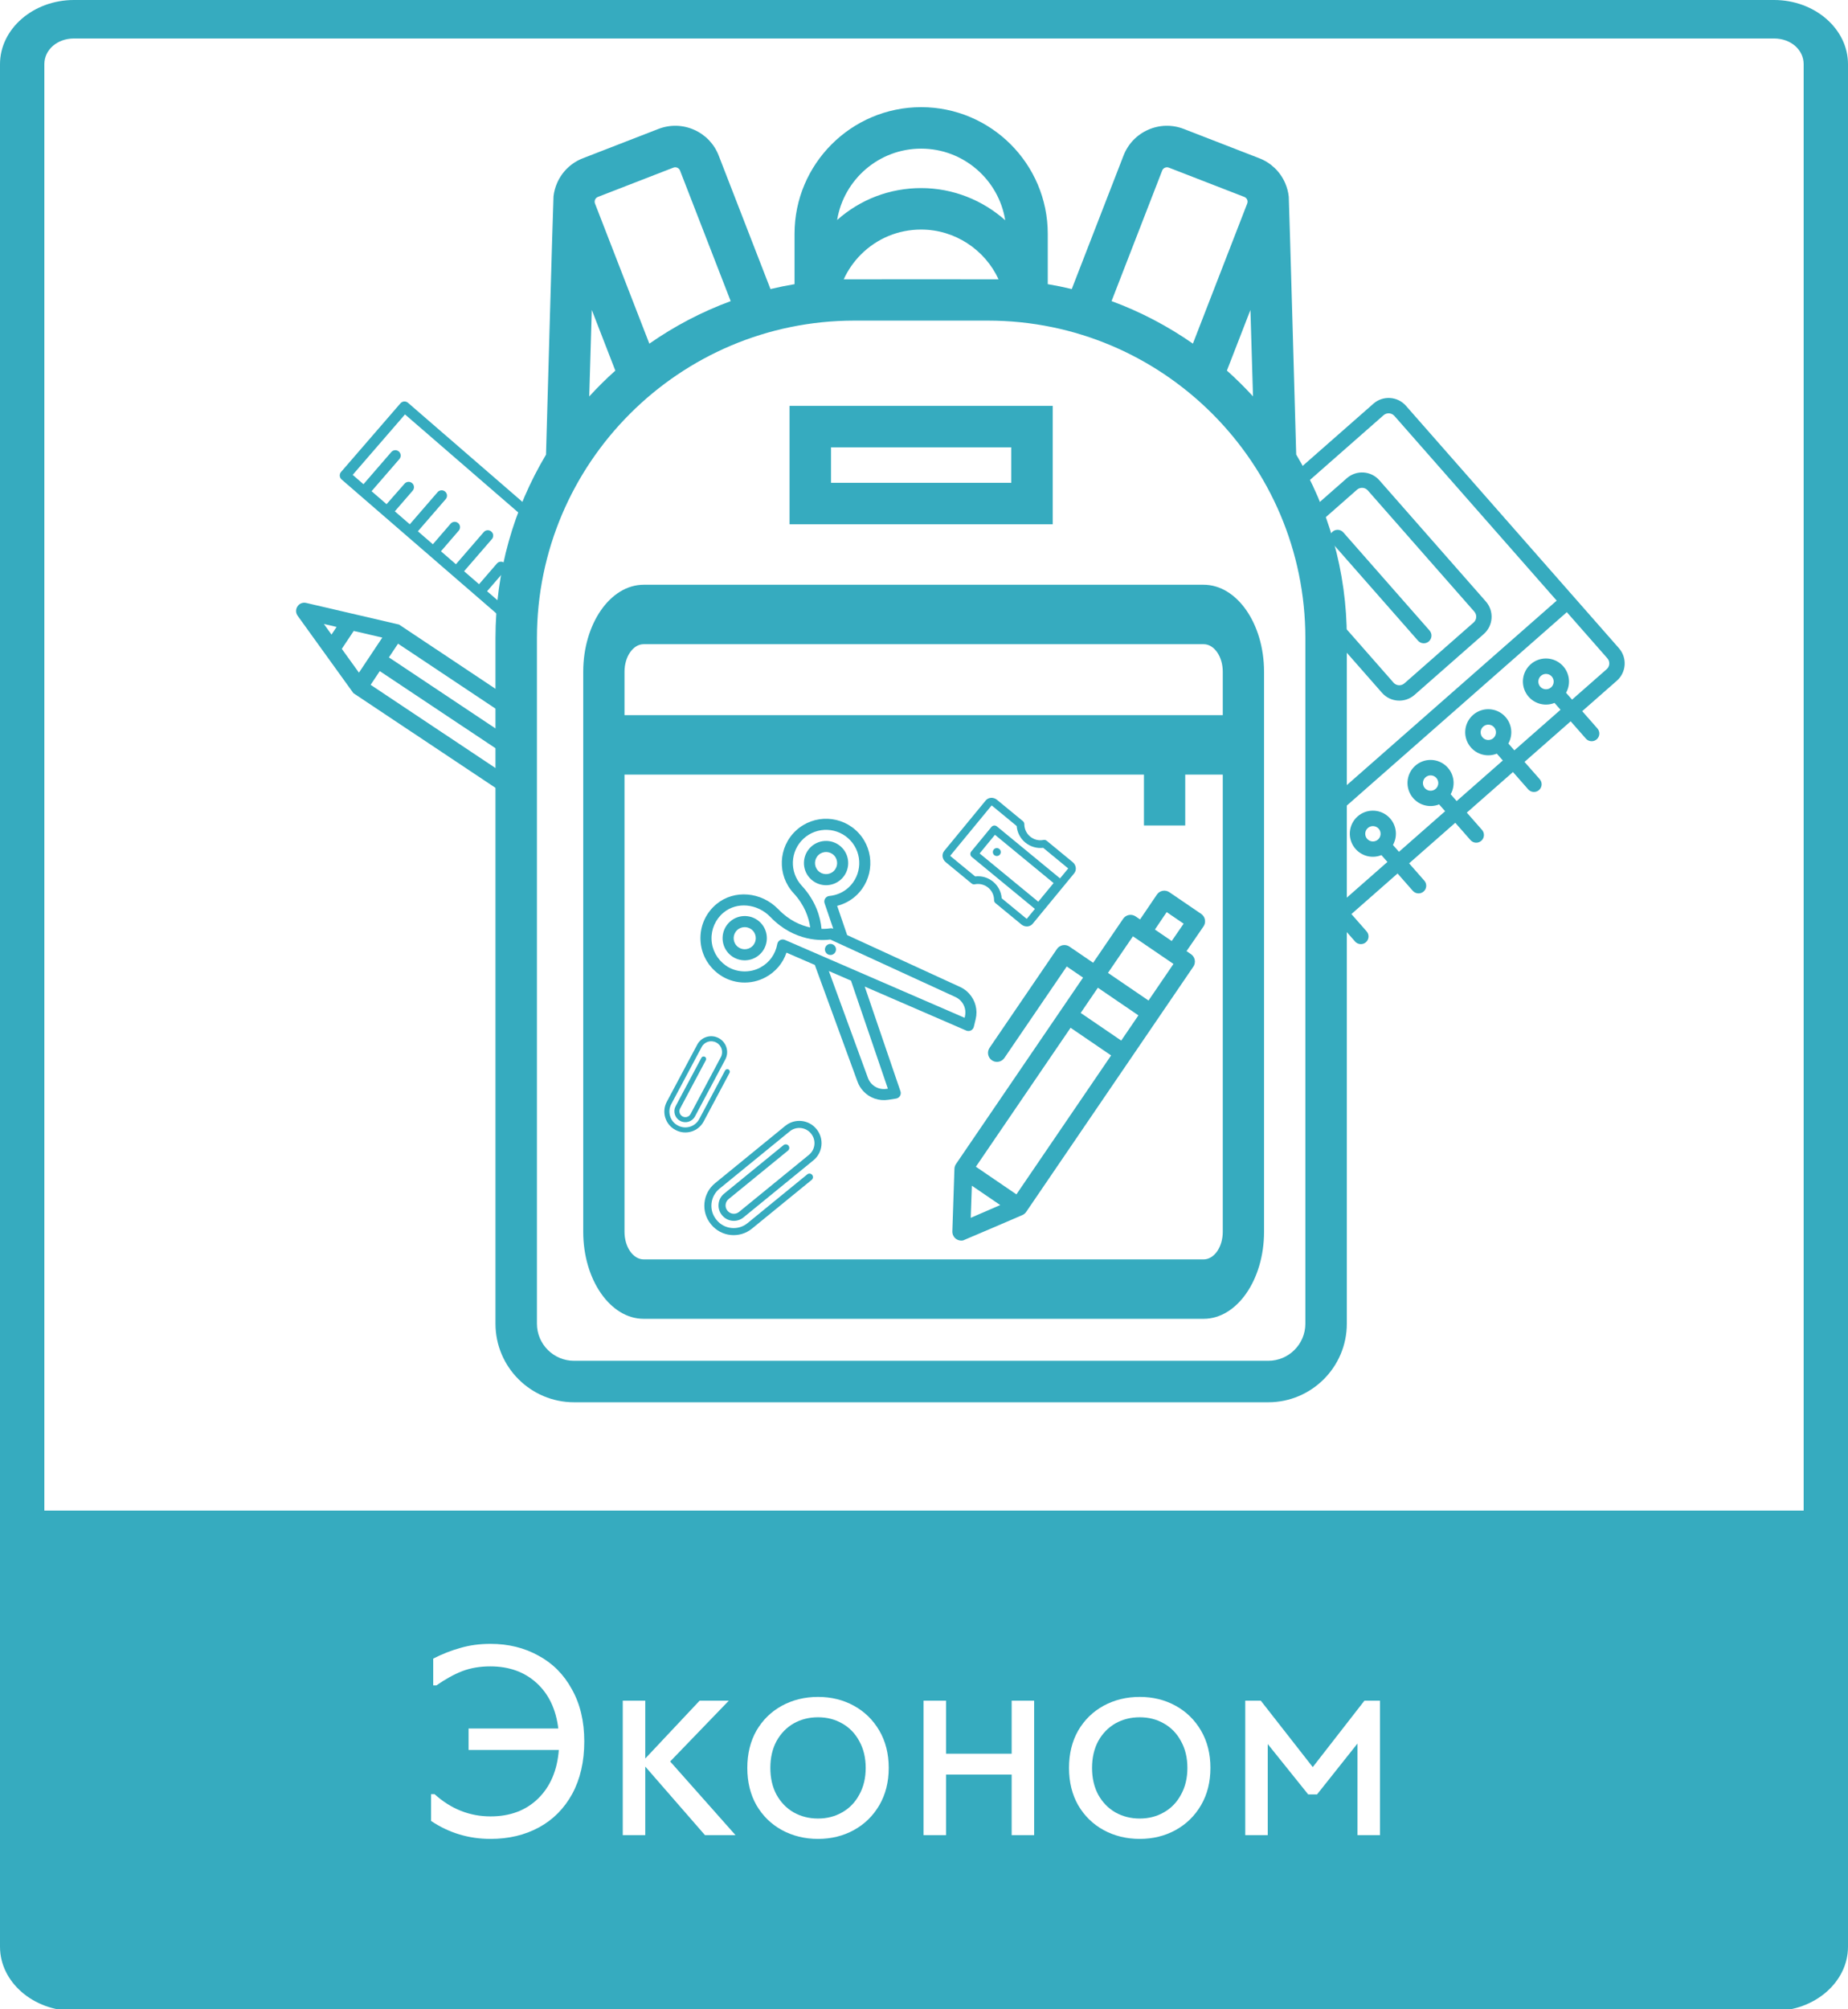 <svg width="138" height="150" viewBox="0 0 138 150" fill="none" xmlns="http://www.w3.org/2000/svg">
<rect x="0" y="0" width="138" height="150" fill="#333333" stroke="none"/>
<g clip-path="url(#clip0)">
<rect width="138" height="150" fill="white"/>
<path d="M132.48 0H5.52C2.484 0 0 2.155 0 4.789V112.769V145.331C0 147.965 2.484 150.12 5.52 150.12H132.48C135.516 150.12 138 147.965 138 145.331V112.769V4.789C138 2.155 135.516 0 132.48 0ZM3.312 112.769V4.789C3.312 3.711 4.278 2.873 5.52 2.873H132.48C133.722 2.873 134.688 3.711 134.688 4.789V112.769H3.312Z" fill="#36ABBF"/>
<path d="M45.658 60.886C46.598 59.474 46.215 57.56 44.803 56.62L29.801 46.626L22.866 45.011C22.313 44.882 21.895 45.508 22.227 45.969L26.39 51.746L41.392 61.74C42.804 62.681 44.717 62.297 45.658 60.886ZM40.878 55.484L40.196 56.508L29.041 49.077L29.724 48.053L40.878 55.484ZM24.185 46.581L25.135 46.803L24.755 47.373L24.185 46.581ZM25.524 48.439L26.415 47.101L28.548 47.598L26.804 50.216L25.524 48.439ZM27.677 51.125L28.359 50.101L39.514 57.532L38.831 58.556L27.677 51.125ZM39.855 59.238L41.902 56.166L42.926 56.848L40.88 59.92L39.855 59.238ZM42.074 60.716L41.904 60.602L43.95 57.53L44.121 57.644C44.968 58.208 45.198 59.356 44.634 60.203C44.069 61.05 42.921 61.28 42.074 60.716Z" fill="#36ABBF"/>
<path fill-rule="evenodd" clip-rule="evenodd" d="M117.055 44.891L92.064 66.855L95.472 70.733C95.891 71.207 96.614 71.253 97.091 70.837L120.359 50.388C120.833 49.968 120.88 49.245 120.463 48.769L117.055 44.891Z" fill="white"/>
<path fill-rule="evenodd" clip-rule="evenodd" d="M102.939 30.567L79.671 51.016C79.197 51.435 79.151 52.159 79.567 52.635L92.064 66.855L117.055 44.891L104.558 30.671C104.139 30.197 103.416 30.151 102.939 30.567Z" fill="white"/>
<path fill-rule="evenodd" clip-rule="evenodd" d="M104.558 30.671L105.695 31.964C105.275 31.49 104.552 31.443 104.075 31.86L80.808 52.309C80.333 52.728 80.287 53.451 80.703 53.928L79.567 52.635C79.151 52.159 79.197 51.435 79.671 51.016L102.939 30.567C103.416 30.151 104.139 30.197 104.558 30.671Z" fill="white"/>
<path d="M105.97 59.215C105.552 58.739 105.598 58.014 106.074 57.596C106.55 57.178 107.275 57.225 107.693 57.7C108.112 58.176 108.065 58.901 107.589 59.32C107.113 59.738 106.388 59.691 105.97 59.215Z" fill="white"/>
<path d="M110.279 55.428C109.86 54.953 109.907 54.227 110.383 53.809C110.859 53.391 111.584 53.438 112.002 53.914C112.421 54.39 112.374 55.114 111.898 55.533C111.422 55.951 110.697 55.904 110.279 55.428Z" fill="white"/>
<path d="M114.588 51.642C114.169 51.166 114.216 50.441 114.692 50.022C115.168 49.604 115.893 49.651 116.311 50.127C116.729 50.603 116.683 51.328 116.207 51.746C115.731 52.164 115.006 52.117 114.588 51.642Z" fill="white"/>
<path d="M97.352 66.789C96.934 66.313 96.981 65.588 97.457 65.17C97.932 64.752 98.657 64.798 99.076 65.274C99.494 65.75 99.447 66.475 98.971 66.893C98.495 67.312 97.77 67.265 97.352 66.789Z" fill="white"/>
<path d="M101.661 63.002C101.243 62.526 101.289 61.801 101.765 61.383C102.241 60.965 102.966 61.011 103.385 61.487C103.803 61.963 103.756 62.688 103.28 63.107C102.804 63.525 102.079 63.478 101.661 63.002Z" fill="white"/>
<path d="M102.574 36.234L110.526 45.283C110.945 45.758 110.898 46.483 110.422 46.902L105.251 51.446C104.775 51.864 104.05 51.818 103.632 51.342L95.68 42.293C95.261 41.817 95.308 41.092 95.784 40.674L100.955 36.13C101.431 35.711 102.156 35.758 102.574 36.234Z" fill="white"/>
<path fill-rule="evenodd" clip-rule="evenodd" d="M102.574 36.234L103.71 37.527C103.292 37.051 102.567 37.004 102.091 37.422L96.92 41.967C96.444 42.385 96.397 43.11 96.816 43.586L95.68 42.293C95.261 41.817 95.308 41.092 95.784 40.674L100.955 36.13C101.431 35.711 102.156 35.758 102.574 36.234Z" fill="white"/>
<path d="M102.053 69.531C102.262 69.769 102.239 70.131 102.001 70.341C101.763 70.55 101.4 70.526 101.191 70.288L100.055 68.996L97.47 71.268C96.756 71.895 95.668 71.825 95.041 71.111L79.136 53.014C78.509 52.3 78.579 51.213 79.293 50.585L102.561 30.136C103.274 29.509 104.362 29.579 104.989 30.293L120.894 48.39C121.522 49.104 121.452 50.191 120.738 50.819L118.152 53.091L119.288 54.383C119.498 54.621 119.474 54.984 119.236 55.193C118.998 55.402 118.636 55.379 118.427 55.141L117.291 53.848L113.843 56.878L114.98 58.17C115.189 58.408 115.165 58.771 114.927 58.98C114.689 59.189 114.327 59.166 114.118 58.928L112.982 57.635L109.535 60.664L110.671 61.957C110.88 62.195 110.856 62.558 110.618 62.767C110.38 62.976 110.018 62.953 109.809 62.715L108.673 61.422L105.226 64.451L106.362 65.744C106.571 65.982 106.548 66.344 106.31 66.554C106.072 66.763 105.709 66.739 105.5 66.501L104.364 65.209L100.917 68.238L102.053 69.531ZM103.318 30.998L80.05 51.447C79.812 51.656 79.789 52.019 79.998 52.257L92.116 66.045L116.246 44.838L104.128 31.05C103.918 30.812 103.556 30.789 103.318 30.998ZM103.607 64.347L103.158 63.837C102.38 64.149 101.491 63.855 101.052 63.141C100.613 62.426 100.752 61.5 101.382 60.947C102.011 60.394 102.948 60.374 103.6 60.901C104.252 61.428 104.429 62.348 104.02 63.08L104.468 63.59L107.915 60.56L107.467 60.05C106.689 60.362 105.8 60.068 105.361 59.354C104.922 58.64 105.061 57.713 105.691 57.16C106.32 56.607 107.257 56.587 107.909 57.114C108.561 57.641 108.738 58.561 108.329 59.293L108.777 59.803L112.224 56.773L111.776 56.263C110.998 56.575 110.108 56.281 109.67 55.567C109.231 54.853 109.37 53.926 110 53.373C110.629 52.82 111.566 52.8 112.218 53.327C112.869 53.854 113.047 54.774 112.638 55.506L113.086 56.016L116.533 52.986L116.085 52.476C115.307 52.788 114.417 52.494 113.978 51.78C113.54 51.066 113.679 50.139 114.309 49.586C114.938 49.033 115.875 49.014 116.527 49.541C117.178 50.067 117.356 50.987 116.947 51.719L117.395 52.229L119.98 49.957C120.218 49.748 120.242 49.385 120.032 49.147L117.003 45.7L92.873 66.907L95.903 70.354C96.112 70.592 96.474 70.615 96.712 70.406L99.298 68.134L98.849 67.624C98.071 67.936 97.182 67.641 96.743 66.927C96.304 66.213 96.444 65.287 97.073 64.734C97.703 64.18 98.639 64.161 99.291 64.688C99.943 65.215 100.12 66.135 99.711 66.866L100.159 67.376L103.607 64.347ZM102.901 62.676C103.139 62.467 103.163 62.104 102.954 61.866C102.744 61.628 102.382 61.605 102.144 61.814C101.906 62.023 101.883 62.386 102.092 62.623C102.301 62.861 102.663 62.885 102.901 62.676ZM107.21 58.889C107.448 58.68 107.472 58.317 107.262 58.079C107.053 57.841 106.691 57.818 106.453 58.027C106.215 58.236 106.192 58.599 106.401 58.837C106.61 59.075 106.972 59.098 107.21 58.889ZM111.519 55.102C111.757 54.893 111.78 54.53 111.571 54.292C111.362 54.054 111 54.031 110.762 54.24C110.524 54.449 110.5 54.812 110.71 55.05C110.919 55.288 111.281 55.311 111.519 55.102ZM115.828 51.315C116.066 51.106 116.089 50.743 115.88 50.505C115.671 50.267 115.309 50.244 115.071 50.453C114.833 50.662 114.809 51.025 115.018 51.263C115.228 51.501 115.59 51.524 115.828 51.315ZM98.593 66.463C98.831 66.253 98.854 65.891 98.645 65.653C98.436 65.415 98.073 65.392 97.835 65.601C97.597 65.81 97.574 66.172 97.783 66.41C97.992 66.648 98.355 66.672 98.593 66.463Z" fill="#36ABBF"/>
<path d="M103.201 51.72L95.249 42.672C94.621 41.958 94.692 40.87 95.405 40.243L100.576 35.699C101.29 35.071 102.377 35.141 103.005 35.855L110.957 44.904C111.585 45.618 111.515 46.705 110.801 47.333L105.63 51.877C104.916 52.504 103.829 52.434 103.201 51.72ZM110.043 46.471C110.281 46.262 110.305 45.899 110.095 45.661L102.143 36.613C101.934 36.375 101.571 36.351 101.333 36.56L96.163 41.105C95.925 41.314 95.901 41.676 96.111 41.914L104.063 50.963C104.272 51.201 104.635 51.224 104.873 51.015L110.043 46.471Z" fill="#36ABBF"/>
<path fill-rule="evenodd" clip-rule="evenodd" d="M105.891 47.829L99.453 40.504C99.244 40.266 99.267 39.904 99.505 39.694C99.743 39.485 100.106 39.509 100.315 39.747L106.753 47.072C106.962 47.31 106.938 47.672 106.701 47.881C106.463 48.09 106.1 48.067 105.891 47.829Z" fill="#36ABBF"/>
<path d="M29.902 30.11L25.47 35.231C25.325 35.398 25.343 35.65 25.51 35.795L39.541 47.938C39.709 48.083 39.961 48.065 40.105 47.898L44.538 42.776C44.682 42.609 44.664 42.358 44.497 42.213L30.466 30.069C30.299 29.924 30.047 29.942 29.902 30.11ZM43.67 42.558L39.764 47.071L36.374 44.137L37.706 42.598C37.855 42.435 37.84 42.178 37.673 42.034C37.51 41.885 37.254 41.899 37.109 42.066C37.105 42.071 37.105 42.071 37.102 42.075L35.774 43.613L34.656 42.645L36.733 40.245C36.877 40.078 36.859 39.822 36.688 39.682C36.521 39.537 36.269 39.555 36.124 39.722L34.047 42.123L32.929 41.154L34.256 39.616C34.401 39.449 34.383 39.197 34.216 39.053C34.048 38.908 33.797 38.926 33.652 39.093L32.324 40.631L31.206 39.663L33.283 37.263C33.428 37.096 33.41 36.844 33.242 36.7C33.075 36.555 32.823 36.573 32.679 36.74L30.602 39.14L29.483 38.172L30.815 36.634C30.959 36.467 30.945 36.214 30.778 36.07C30.611 35.925 30.359 35.939 30.214 36.106C30.214 36.106 30.214 36.106 30.21 36.111L28.866 37.638L27.747 36.67L29.825 34.27C29.969 34.103 29.951 33.851 29.784 33.706C29.617 33.562 29.365 33.58 29.22 33.747L27.143 36.147L26.337 35.45L30.243 30.937L43.67 42.558Z" fill="#36ABBF"/>
<path d="M39 44C39 32.954 47.954 24 59 24H79C90.046 24 99 32.954 99 44V96C99 99.866 95.866 103 92 103H46C42.134 103 39 99.866 39 96V44Z" fill="white"/>
<path d="M96.795 33.934C96.795 33.934 96.263 14.917 96.239 14.688C96.202 14.336 96.11 13.987 95.963 13.653C95.588 12.803 94.904 12.149 94.037 11.813L88.403 9.627C87.536 9.291 86.59 9.312 85.74 9.687C84.89 10.062 84.236 10.746 83.9 11.613L80.033 21.579C79.444 21.437 78.846 21.315 78.242 21.213V17.455C78.242 12.242 74.001 8 68.787 8C63.573 8 59.332 12.242 59.332 17.455V21.214C58.726 21.316 58.127 21.438 57.536 21.58L53.669 11.613C53.333 10.746 52.679 10.062 51.829 9.687C50.978 9.312 50.033 9.291 49.166 9.627L43.532 11.813C42.665 12.149 41.981 12.803 41.606 13.653C41.464 13.975 41.374 14.311 41.334 14.651C41.306 14.89 40.774 33.941 40.774 33.941C38.379 37.953 37 42.638 37 47.64V98.82C37 102.053 39.631 104.684 42.865 104.684H94.709C97.943 104.684 100.574 102.053 100.574 98.82V47.64C100.574 42.635 99.193 37.947 96.795 33.934ZM93.569 29.592C92.953 28.917 92.302 28.274 91.62 27.665L93.376 23.138L93.569 29.592ZM86.786 12.733C86.863 12.535 87.086 12.437 87.283 12.514L92.917 14.7C93.04 14.747 93.101 14.836 93.13 14.902C93.159 14.968 93.184 15.073 93.136 15.196L89.08 25.653C87.214 24.35 85.176 23.277 83.006 22.478L86.786 12.733ZM68.787 11.096C71.949 11.096 74.579 13.416 75.065 16.443C73.381 14.946 71.17 14.041 68.787 14.041C66.451 14.041 64.245 14.884 62.513 16.425C63.007 13.407 65.632 11.096 68.787 11.096ZM74.568 20.852C74.304 20.844 63.27 20.844 63.005 20.852C63.317 20.171 63.746 19.545 64.29 18.999C65.491 17.798 67.088 17.137 68.787 17.137C71.314 17.137 73.553 18.648 74.568 20.852ZM44.439 14.902C44.468 14.836 44.529 14.747 44.651 14.7L50.286 12.514C50.483 12.437 50.706 12.536 50.782 12.733L54.564 22.48C52.394 23.279 50.356 24.352 48.49 25.656L44.432 15.196C44.385 15.073 44.41 14.969 44.439 14.902ZM44.193 23.138L45.95 27.668C45.268 28.278 44.617 28.921 44.001 29.596L44.193 23.138ZM97.478 98.82C97.478 100.346 96.236 101.588 94.709 101.588H42.865C41.338 101.588 40.096 100.346 40.096 98.82V47.64C40.096 34.569 50.73 23.935 63.801 23.935H73.773C86.844 23.935 97.478 34.569 97.478 47.64V98.82H97.478Z" fill="#36ABBF"/>
<path d="M48.065 43.654C45.577 43.654 43.553 46.567 43.553 50.149V91.959C43.553 95.54 45.577 98.454 48.065 98.454H89.882C92.369 98.454 94.393 95.54 94.393 91.959V50.149C94.393 46.567 92.369 43.654 89.882 43.654H48.065ZM89.882 94.017H48.065C47.277 94.017 46.635 93.094 46.635 91.959V57.829H85.425V61.626H88.507V57.829H91.311V91.959C91.311 93.094 90.67 94.017 89.882 94.017ZM91.311 50.149V53.391H46.635V50.149C46.635 49.014 47.277 48.091 48.065 48.091H89.882C90.67 48.091 91.311 49.014 91.311 50.149Z" fill="#36ABBF"/>
<path d="M78.613 30.299H58.961V39.139H78.613V30.299ZM75.517 36.043H62.057V33.395H75.517V36.043Z" fill="#36ABBF"/>
<path d="M73.608 59.759L70.508 63.526C70.308 63.769 70.353 64.143 70.621 64.363L72.555 65.955C72.621 66.01 72.709 66.032 72.794 66.015C73.542 65.865 74.236 66.44 74.233 67.199C74.233 67.285 74.271 67.367 74.338 67.422L76.272 69.014C76.54 69.234 76.916 69.205 77.115 68.963L80.215 65.197C80.414 64.954 80.37 64.58 80.102 64.36L78.166 62.767C78.1 62.712 78.012 62.69 77.928 62.706C77.182 62.853 76.491 62.283 76.492 61.524C76.492 61.438 76.453 61.357 76.387 61.302L74.451 59.709C74.183 59.488 73.807 59.517 73.608 59.759ZM77.533 67.315L73.154 63.712L74.299 62.32L78.678 65.924L77.533 67.315ZM74.085 60.153L75.921 61.664C75.959 62.146 76.188 62.59 76.564 62.899C76.941 63.209 77.421 63.349 77.9 63.293L79.736 64.804C79.754 64.818 79.76 64.833 79.762 64.841L79.159 65.574L74.443 61.693C74.32 61.592 74.139 61.61 74.038 61.732L72.527 63.568C72.426 63.691 72.444 63.872 72.566 63.973L77.282 67.854L76.678 68.588C76.67 68.587 76.655 68.584 76.637 68.57L74.803 67.06C74.728 66.051 73.824 65.308 72.82 65.428L70.986 63.919C70.969 63.904 70.962 63.89 70.96 63.882L74.044 60.135C74.052 60.135 74.068 60.139 74.085 60.153Z" fill="#36ABBF"/>
<path d="M74.732 63.58C74.716 63.417 74.572 63.298 74.409 63.313C74.246 63.329 74.127 63.474 74.143 63.637C74.158 63.8 74.303 63.919 74.466 63.903C74.629 63.887 74.748 63.742 74.732 63.58Z" fill="#36ABBF"/>
<path d="M89.698 68.226L87.323 66.607C87.017 66.399 86.6 66.478 86.392 66.783L85.135 68.639L84.803 68.413C84.497 68.204 84.08 68.283 83.872 68.589L81.632 71.874L79.86 70.666C79.713 70.566 79.533 70.528 79.358 70.562C79.183 70.595 79.029 70.696 78.929 70.843L73.895 78.225C73.687 78.531 73.766 78.948 74.072 79.157C74.225 79.261 74.405 79.293 74.574 79.261C74.742 79.23 74.898 79.133 75.003 78.981L79.659 72.151L80.877 72.982L71.389 86.899C71.317 87.004 71.277 87.127 71.273 87.255L71.117 91.925C71.11 92.154 71.22 92.371 71.409 92.5C71.558 92.601 71.739 92.637 71.912 92.605C71.959 92.596 76.341 90.711 76.341 90.711C76.459 90.66 76.559 90.578 76.631 90.472L89.114 72.163C89.214 72.016 89.251 71.835 89.218 71.66C89.185 71.486 89.084 71.332 88.937 71.231L88.605 71.005L89.874 69.157C90.082 68.852 90.003 68.434 89.698 68.226ZM72.49 90.915L72.574 88.517L74.691 89.961L72.49 90.915ZM75.901 89.164L72.874 87.1L79.946 76.727L82.973 78.791L75.901 89.164ZM83.728 77.683L80.701 75.619L81.984 73.737L85.011 75.8L83.728 77.683ZM85.766 74.693L82.739 72.629L84.602 69.898L87.629 71.961L85.766 74.693ZM87.498 70.25L86.243 69.394L87.122 68.092L88.389 68.956L87.498 70.25Z" fill="#36ABBF"/>
<path d="M53.717 72.751C54.725 73.47 56.082 73.549 57.177 72.953C57.925 72.545 58.465 71.904 58.73 71.118L60.846 72.035L64.035 80.751C64.131 81.014 64.275 81.25 64.464 81.454C64.941 81.972 65.641 82.214 66.336 82.104L66.917 82.012C67.038 81.993 67.144 81.921 67.206 81.817C67.269 81.712 67.283 81.585 67.243 81.47L64.573 73.65L72.155 76.935C72.267 76.984 72.395 76.98 72.504 76.926C72.613 76.872 72.693 76.772 72.721 76.653L72.859 76.082C73.025 75.398 72.838 74.681 72.361 74.164C72.173 73.959 71.948 73.796 71.695 73.68L63.26 69.806L62.515 67.623C63.046 67.49 63.529 67.231 63.931 66.86C65.271 65.623 65.354 63.527 64.117 62.187C62.88 60.847 60.784 60.763 59.444 62C58.104 63.237 58.02 65.334 59.257 66.673C60.087 67.572 60.399 68.5 60.501 69.238C59.794 69.084 58.934 68.722 58.123 67.881C56.855 66.563 54.824 66.393 53.502 67.493C53.456 67.531 53.411 67.57 53.369 67.609C52.656 68.267 52.271 69.188 52.308 70.163C52.346 71.197 52.86 72.141 53.717 72.751ZM66.302 81.272L66.206 81.287C65.785 81.355 65.361 81.207 65.071 80.894C64.957 80.77 64.87 80.626 64.812 80.467L61.893 72.489L63.547 73.206L66.302 81.272ZM59.865 66.113C58.937 65.108 59 63.536 60.005 62.608C61.01 61.68 62.582 61.743 63.509 62.748C64.437 63.753 64.374 65.325 63.369 66.253C62.977 66.615 62.478 66.835 61.928 66.888C61.803 66.9 61.69 66.97 61.62 67.075C61.552 67.181 61.536 67.313 61.577 67.433L62.225 69.334C62.148 69.301 62.061 69.29 61.978 69.306C61.951 69.311 61.706 69.35 61.348 69.344C61.262 68.443 60.916 67.251 59.865 66.113ZM53.134 70.132C53.105 69.356 53.438 68.619 54.03 68.129C55.021 67.304 56.558 67.448 57.528 68.455C59.347 70.344 61.44 70.215 62.003 70.139L71.349 74.432C71.503 74.502 71.639 74.601 71.753 74.725C72.043 75.038 72.156 75.473 72.055 75.888L72.033 75.982L58.615 70.168C58.499 70.117 58.367 70.122 58.255 70.183C58.145 70.24 58.066 70.35 58.044 70.474C57.907 71.234 57.46 71.859 56.781 72.227C55.976 72.666 54.937 72.606 54.197 72.078C53.55 71.617 53.163 70.908 53.134 70.132Z" fill="#36ABBF"/>
<path d="M56.734 71.253C57.404 70.635 57.446 69.587 56.827 68.917C56.209 68.247 55.16 68.205 54.491 68.823C53.821 69.442 53.779 70.49 54.397 71.16C55.016 71.83 56.064 71.872 56.734 71.253ZM55.052 69.431C55.387 69.122 55.911 69.143 56.22 69.478C56.529 69.812 56.508 70.337 56.173 70.646C55.838 70.955 55.314 70.934 55.005 70.599C54.696 70.264 54.716 69.74 55.052 69.431Z" fill="#36ABBF"/>
<path d="M62.809 65.645C63.478 65.027 63.52 63.979 62.902 63.309C62.283 62.639 61.235 62.597 60.565 63.215C59.896 63.834 59.853 64.882 60.472 65.552C61.091 66.222 62.139 66.264 62.809 65.645ZM61.126 63.823C61.461 63.514 61.985 63.535 62.294 63.87C62.603 64.204 62.583 64.728 62.248 65.038C61.913 65.347 61.389 65.326 61.08 64.991C60.77 64.656 60.791 64.132 61.126 63.823Z" fill="#36ABBF"/>
<path d="M61.735 70.575C61.567 70.73 61.556 70.992 61.711 71.159C61.866 71.327 62.128 71.338 62.295 71.183C62.463 71.028 62.474 70.766 62.319 70.599C62.164 70.431 61.902 70.42 61.735 70.575Z" fill="#36ABBF"/>
<path d="M60.281 87.672L55.822 91.312C55.121 91.883 54.086 91.779 53.514 91.078L53.492 91.05C53.215 90.712 53.088 90.285 53.132 89.849C53.176 89.412 53.387 89.019 53.725 88.743L58.977 84.457C59.457 84.065 60.166 84.137 60.558 84.617L60.569 84.631C60.961 85.111 60.889 85.82 60.409 86.212L55.185 90.476C54.925 90.688 54.542 90.649 54.33 90.389L54.318 90.376C54.216 90.25 54.169 90.092 54.185 89.93C54.202 89.768 54.28 89.622 54.405 89.52L58.843 85.897C58.956 85.805 58.973 85.639 58.881 85.526C58.789 85.414 58.623 85.397 58.51 85.489L54.072 89.112C53.837 89.303 53.691 89.575 53.661 89.877C53.63 90.179 53.719 90.475 53.91 90.709L53.921 90.723C54.317 91.208 55.034 91.28 55.519 90.885L60.743 86.621C61.448 86.045 61.554 85.003 60.978 84.297L60.967 84.284C60.391 83.578 59.349 83.473 58.643 84.048L53.392 88.334C52.944 88.7 52.666 89.218 52.607 89.795C52.549 90.372 52.718 90.936 53.083 91.384L53.105 91.411C53.483 91.874 54.014 92.141 54.566 92.196C55.119 92.252 55.692 92.098 56.155 91.72L60.614 88.081C60.727 87.989 60.744 87.823 60.652 87.71C60.56 87.597 60.394 87.58 60.281 87.672Z" fill="#36ABBF"/>
<path d="M54.147 79.916L52.214 83.544C51.91 84.115 51.2 84.331 50.63 84.028L50.607 84.016C50.332 83.869 50.13 83.623 50.039 83.323C49.947 83.023 49.978 82.706 50.124 82.431L52.4 78.159C52.608 77.768 53.096 77.619 53.486 77.828L53.498 77.834C53.888 78.042 54.037 78.529 53.829 78.919L51.564 83.17C51.452 83.381 51.188 83.461 50.977 83.349L50.966 83.343C50.864 83.289 50.789 83.197 50.755 83.086C50.721 82.975 50.732 82.857 50.787 82.755L52.71 79.144C52.759 79.052 52.724 78.939 52.633 78.89C52.541 78.841 52.427 78.875 52.378 78.967L50.454 82.578C50.353 82.769 50.331 82.988 50.395 83.196C50.458 83.403 50.598 83.574 50.788 83.675L50.8 83.681C51.194 83.891 51.687 83.741 51.897 83.347L54.161 79.097C54.467 78.523 54.248 77.807 53.675 77.501L53.663 77.495C53.089 77.189 52.374 77.408 52.068 77.982L49.792 82.254C49.598 82.618 49.558 83.037 49.678 83.433C49.799 83.829 50.066 84.154 50.43 84.348L50.453 84.36C50.829 84.561 51.252 84.589 51.632 84.474C52.011 84.358 52.346 84.098 52.546 83.722L54.479 80.094C54.528 80.002 54.493 79.888 54.402 79.839C54.31 79.79 54.196 79.825 54.147 79.916Z" fill="#36ABBF"/>
<path d="M36.631 122.72C37.964 122.72 39.157 123.013 40.211 123.6C41.277 124.173 42.111 125.013 42.711 126.12C43.324 127.213 43.631 128.507 43.631 130C43.631 131.507 43.331 132.813 42.731 133.92C42.131 135.013 41.304 135.847 40.251 136.42C39.197 136.993 37.991 137.28 36.631 137.28C35.004 137.28 33.524 136.833 32.191 135.94V133.94H32.451C33.677 135.047 35.071 135.6 36.631 135.6C38.084 135.6 39.264 135.16 40.171 134.28C41.091 133.387 41.611 132.173 41.731 130.64H34.991V129.04H41.691C41.517 127.6 40.977 126.467 40.071 125.64C39.164 124.813 38.011 124.4 36.611 124.4C35.837 124.4 35.137 124.52 34.511 124.76C33.897 125 33.257 125.353 32.591 125.82H32.351V123.82C33.031 123.473 33.711 123.207 34.391 123.02C35.071 122.82 35.817 122.72 36.631 122.72Z" fill="white"/>
<path d="M52.645 137L48.185 131.88V137H46.505V126.96H48.185V131.28L52.245 126.96H54.425L50.045 131.5L54.925 137H52.645Z" fill="white"/>
<path d="M55.806 131.98C55.806 130.927 56.032 130 56.486 129.2C56.952 128.4 57.586 127.78 58.386 127.34C59.199 126.9 60.099 126.68 61.086 126.68C62.072 126.68 62.966 126.9 63.766 127.34C64.566 127.78 65.199 128.4 65.666 129.2C66.132 130 66.366 130.927 66.366 131.98C66.366 133.033 66.132 133.96 65.666 134.76C65.199 135.56 64.566 136.18 63.766 136.62C62.966 137.06 62.072 137.28 61.086 137.28C60.099 137.28 59.199 137.06 58.386 136.62C57.586 136.18 56.952 135.56 56.486 134.76C56.032 133.96 55.806 133.033 55.806 131.98ZM57.526 131.98C57.526 132.74 57.679 133.407 57.986 133.98C58.306 134.553 58.732 134.993 59.266 135.3C59.812 135.607 60.419 135.76 61.086 135.76C61.752 135.76 62.352 135.607 62.886 135.3C63.432 134.993 63.859 134.553 64.166 133.98C64.486 133.407 64.646 132.74 64.646 131.98C64.646 131.22 64.486 130.553 64.166 129.98C63.859 129.407 63.432 128.967 62.886 128.66C62.352 128.353 61.752 128.2 61.086 128.2C60.419 128.2 59.812 128.353 59.266 128.66C58.732 128.967 58.306 129.407 57.986 129.98C57.679 130.553 57.526 131.22 57.526 131.98Z" fill="white"/>
<path d="M77.226 126.96V137H75.546V132.48H70.646V137H68.966V126.96H70.646V130.92H75.546V126.96H77.226Z" fill="white"/>
<path d="M79.829 131.98C79.829 130.927 80.056 130 80.509 129.2C80.976 128.4 81.609 127.78 82.409 127.34C83.222 126.9 84.123 126.68 85.109 126.68C86.096 126.68 86.989 126.9 87.789 127.34C88.589 127.78 89.222 128.4 89.689 129.2C90.156 130 90.389 130.927 90.389 131.98C90.389 133.033 90.156 133.96 89.689 134.76C89.222 135.56 88.589 136.18 87.789 136.62C86.989 137.06 86.096 137.28 85.109 137.28C84.123 137.28 83.222 137.06 82.409 136.62C81.609 136.18 80.976 135.56 80.509 134.76C80.056 133.96 79.829 133.033 79.829 131.98ZM81.549 131.98C81.549 132.74 81.703 133.407 82.009 133.98C82.329 134.553 82.756 134.993 83.289 135.3C83.836 135.607 84.442 135.76 85.109 135.76C85.776 135.76 86.376 135.607 86.909 135.3C87.456 134.993 87.882 134.553 88.189 133.98C88.509 133.407 88.669 132.74 88.669 131.98C88.669 131.22 88.509 130.553 88.189 129.98C87.882 129.407 87.456 128.967 86.909 128.66C86.376 128.353 85.776 128.2 85.109 128.2C84.442 128.2 83.836 128.353 83.289 128.66C82.756 128.967 82.329 129.407 82.009 129.98C81.703 130.553 81.549 131.22 81.549 131.98Z" fill="white"/>
<path d="M103.05 126.96V137H101.37V130.16L98.35 133.96H97.69L94.67 130.2V137H92.99V126.96H94.15L98.03 131.92L101.89 126.96H103.05Z" fill="white"/>
</g>
<defs>
<clipPath id="clip0">
<rect width="138" height="150" fill="white"/>
</clipPath>
</defs>
</svg>
